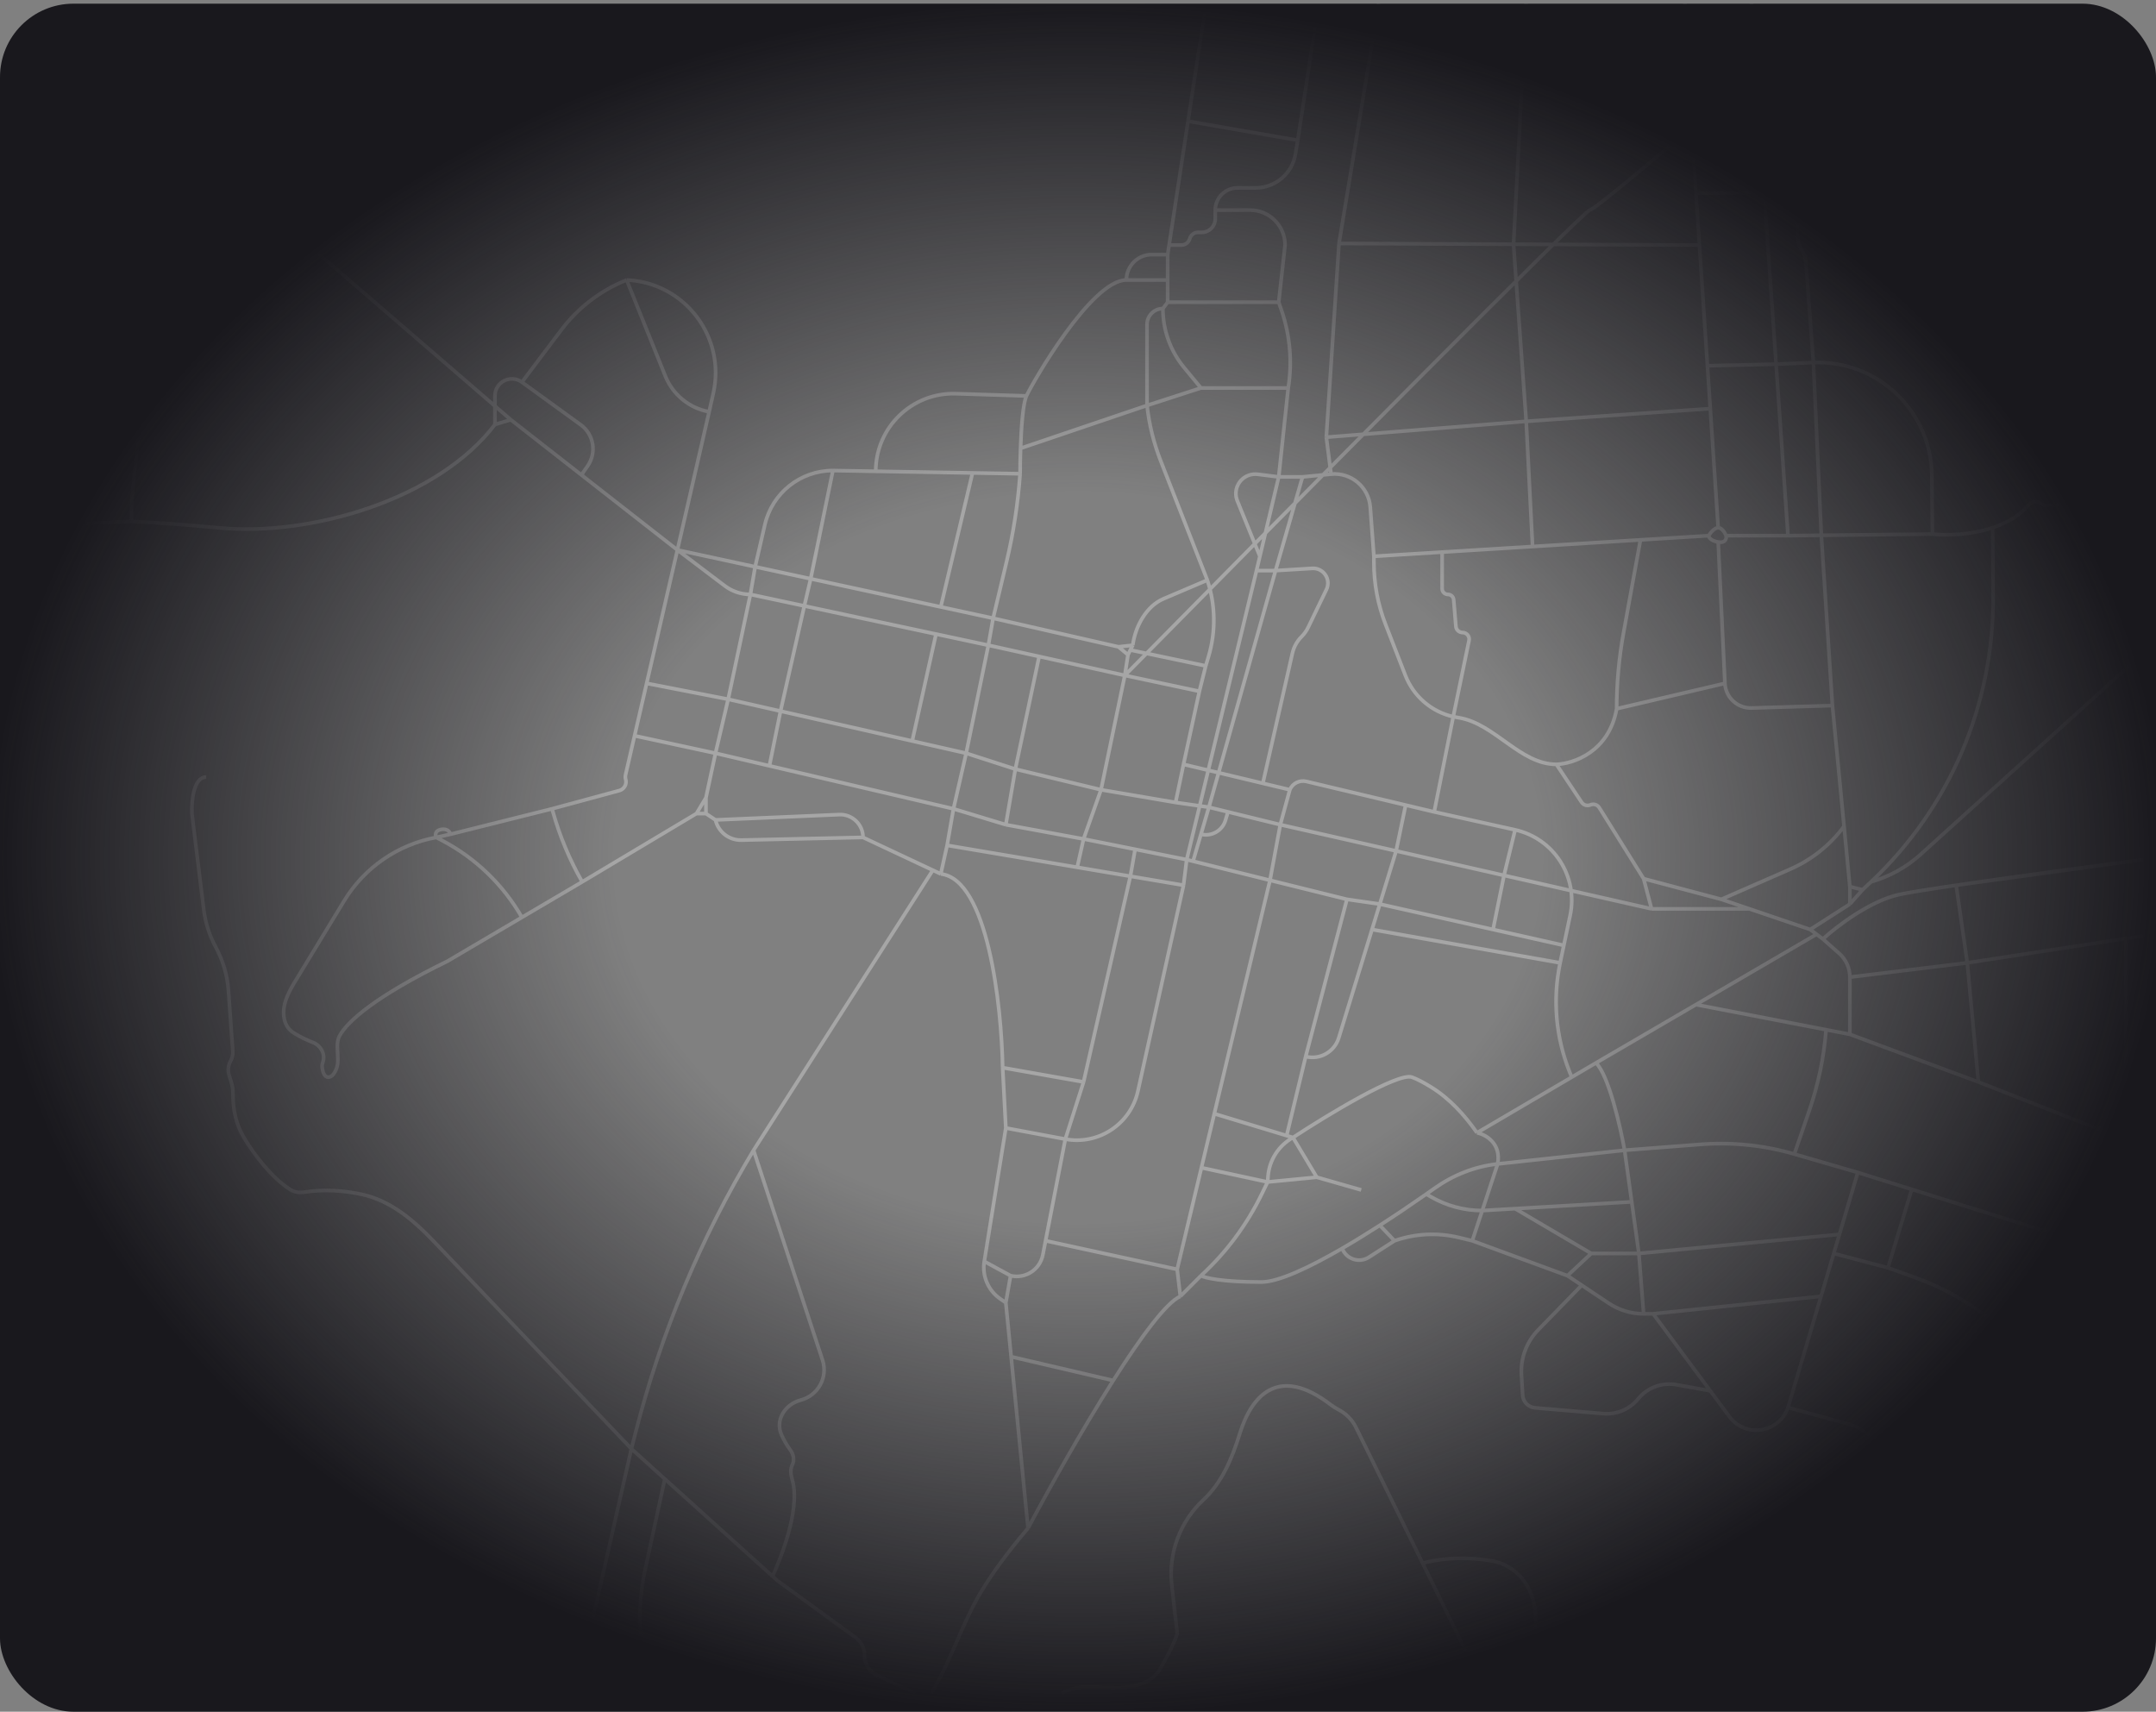 <?xml version="1.0" encoding="UTF-8"?> <svg xmlns="http://www.w3.org/2000/svg" width="587" height="466" viewBox="0 0 587 466" fill="none"><rect x="0" y="0" width="587" height="466" fill="#808080" stroke="none"/> <path d="M158.514 240.079V240.079C155.071 234.049 152.384 227.619 150.514 220.932L150.307 220.192M158.514 240.079L142.099 249.743M158.514 240.079L189.616 221.489M150.307 220.192L122.661 227.109M150.307 220.192L168.619 215.228C169.952 214.867 170.731 213.486 170.352 212.159V212.159C170.237 211.756 170.226 211.331 170.32 210.923L172.769 200.305M122.661 227.109C122.517 226.533 121.797 225.466 120.069 225.812C118.341 226.158 118.485 227.397 118.773 227.974M122.661 227.109L118.773 227.974M118.773 227.974V227.974C108.33 229.899 99.203 236.188 93.685 245.261L81.765 264.861C79.371 268.797 76.389 273.072 77.438 277.559C77.767 278.968 78.507 280.265 79.896 281.15C81.688 282.291 83.55 283.157 85.184 283.784C87.334 284.609 88.682 287.017 87.895 289.182V289.182C87.747 289.589 87.663 290.019 87.703 290.45C87.815 291.652 88.247 293.256 89.4 293.256C90.314 293.256 91.027 292.246 91.488 291.229C91.905 290.31 91.991 289.286 91.991 288.277V288.277C91.991 286.156 91.449 283.834 92.466 281.972C94.579 278.106 102.095 271.302 121.797 261.695L142.099 249.743M118.773 227.974L120.507 228.889C129.533 233.657 137.02 240.888 142.099 249.743V249.743M184.432 149.722L158.514 129.464M184.432 149.722L193.071 112.109M184.432 149.722L176.058 186.038M184.432 149.722L197.316 159.48C199.326 161.003 201.78 161.827 204.302 161.827V161.827M184.432 149.722L205.598 154.299M139.076 114.271L134.756 110.54M139.076 114.271L134.756 115.568M139.076 114.271L158.514 129.464M53.978 40.774C54.554 39.045 55.274 35.413 53.546 34.722M53.978 40.774C53.69 41.207 52.596 41.985 50.523 41.639M53.978 40.774L134.756 110.54M53.546 34.722C51.819 34.03 50.235 35.875 49.659 36.883C49.083 38.325 48.449 41.293 50.523 41.639M53.546 34.722L73.849 5.756M50.523 41.639C45.195 70.461 34.799 130.872 35.836 141.94M35.836 141.94C42.145 142.253 50.59 142.831 59.452 143.687C84.831 146.136 119.319 135.86 134.756 115.568V115.568M35.836 141.94L0.5 143.5M134.756 115.568V110.54M134.756 110.54V107.778C134.756 103.999 139.04 101.814 142.099 104.033V104.033M158.514 129.464V129.464C158.514 129.142 158.613 128.829 158.797 128.565L159.982 126.872C162.524 123.237 161.683 118.236 158.093 115.632L142.099 104.033M142.099 104.033L152.806 89.836C157.388 83.76 163.544 79.054 170.609 76.226V76.226M170.609 76.226V76.226C186.363 76.901 197.667 91.667 194.208 107.051L193.071 112.109M170.609 76.226L181.151 102.395C183.193 107.465 187.694 111.132 193.071 112.109V112.109M189.616 221.489L192.207 217.165M189.616 221.489H192.207M192.207 217.165L194.799 205.06M192.207 217.165V221.489M194.799 205.06L172.769 200.305M194.799 205.06L198.255 190.361M194.799 205.06L209.486 208.49M172.769 200.305L176.058 186.038M176.058 186.038L198.255 190.361M198.255 190.361L212.51 193.595M198.255 190.361L204.302 161.827M192.207 221.489L194.799 223.218M194.799 223.218L228.493 221.768C232.025 221.616 234.972 224.438 234.972 227.974V227.974M194.799 223.218V223.218C195.554 226.491 198.503 228.785 201.861 228.71L234.972 227.974M234.972 227.974L253.978 236.903M259.594 220.192L263.05 205.06M259.594 220.192L209.486 208.49M259.594 220.192L273.849 224.515M259.594 220.192L257.866 230.135M263.05 205.06L269.097 175.662M263.05 205.06L248.363 201.728M263.05 205.06L276.441 209.383M209.486 208.49L212.51 193.595M212.51 193.595L248.363 201.728M212.51 193.595L218.989 164.963M204.302 161.827L218.989 164.963M204.302 161.827L205.598 154.299M269.097 175.662L254.842 172.618M269.097 175.662L270.393 168.312M269.097 175.662L282.92 178.718M254.842 172.618L248.363 201.728M254.842 172.618L218.989 164.963M218.989 164.963L220.717 157.569M270.393 168.312L274.064 152.882C275.933 145.024 277.161 137.027 277.737 128.97V128.97M270.393 168.312L256.138 165.229M270.393 168.312L304.518 176.094M205.598 154.299L220.717 157.569M205.598 154.299L208.245 142.837C210.236 134.213 217.915 128.105 226.765 128.105V128.105M220.717 157.569L226.765 128.105M220.717 157.569L256.138 165.229M226.765 128.105L238.428 128.303M277.737 128.97L264.778 128.75M277.737 128.97C277.737 127.146 277.771 124.676 277.86 122.053M279.464 107.786C281.192 104.033 297.175 76.226 306.678 76.226M279.464 107.786L260.231 107.178C248.302 106.801 238.428 116.368 238.428 128.303V128.303M279.464 107.786C278.516 109.846 278.056 116.317 277.86 122.053M306.678 76.226C314.281 76.226 317.333 76.226 317.909 76.226M306.678 76.226V76.226C306.678 72.405 309.775 69.308 313.595 69.308H317.909M317.909 76.226V69.308M317.909 76.226V82.278M317.909 69.308L318.305 66.714M238.428 128.303L264.778 128.75M264.778 128.75L256.138 165.229M317.909 82.278L316.613 84.007M317.909 82.278H348.147M316.613 84.007V84.007C314.228 84.007 312.294 85.942 312.294 88.327V110.38M316.613 84.007V84.007C316.613 89.876 318.659 95.561 322.399 100.083L326.981 105.624M312.294 110.38L277.86 122.053M312.294 110.38L326.981 105.624M312.294 110.38V110.38C312.867 115.545 314.116 120.613 316.009 125.454L328.708 157.936M326.981 105.624H350.739M328.276 1.432L323.456 32.992M323.456 32.992L353.33 38.181M323.456 32.992L318.305 66.714M353.33 38.181L352.7 41.965C351.818 47.265 347.232 51.15 341.859 51.15H336.921C333.578 51.15 330.868 53.86 330.868 57.203V57.203M353.33 38.181L358.946 1.432M318.305 66.714H321.665C322.722 66.714 323.647 66.005 323.922 64.985V64.985C324.198 63.965 325.123 63.256 326.18 63.256H327.199C329.226 63.256 330.868 61.613 330.868 59.587V57.203M330.868 57.203H340.363C345.616 57.203 349.875 61.461 349.875 66.714V66.714L348.147 82.278M348.147 82.278L348.901 84.467C351.242 91.262 351.873 98.528 350.739 105.624V105.624M350.739 105.624L348.147 129.835M328.708 157.936L316.803 163.006C312.059 165.027 309.087 170.551 308.406 175.662V175.662M328.708 157.936V157.936C330.957 164.688 331.068 171.97 329.024 178.788L328.276 181.282M308.406 175.662L304.518 176.094M308.406 175.662L307.758 176.959M304.518 176.094L307.11 178.256M307.11 178.256L307.758 176.959M307.11 178.256L306.246 183.876M307.758 176.959L328.276 181.282M328.276 181.282L326.549 188.199M306.246 183.876L326.549 188.199M306.246 183.876C347.859 141.652 431.43 57.203 432.812 57.203C434.194 57.203 458.154 36.739 469.961 26.508M306.246 183.876L282.92 178.718M306.246 183.876L299.767 215.004M326.549 188.199L322.229 208.086M322.229 208.086L320.069 218.462M322.229 208.086L343.827 213.249M320.069 218.462L329.14 219.759M320.069 218.462L299.767 215.004M329.14 219.759L347.283 155.342M329.14 219.759L326.981 227.109M329.14 219.759L334.324 221.028M347.283 155.342H342.099M347.283 155.342L357.276 154.736C359.587 154.596 361.538 156.432 361.538 158.747V158.747C361.538 159.351 361.401 159.948 361.139 160.493L356.178 170.777C355.723 171.721 355.112 172.582 354.371 173.323V173.323C353.127 174.568 352.259 176.14 351.869 177.858L343.827 213.249M347.283 155.342L354.626 129.835M342.099 155.342L323.093 234.026M342.099 155.342L343.022 151.451M323.093 234.026L324.821 234.459M323.093 234.026L322.229 241M323.093 234.026L309.054 231.216M324.821 234.459L326.981 227.109M324.821 234.459L345.771 239.647M348.579 224.515L351.171 215.004M348.579 224.515L334.324 221.028M348.579 224.515L380.112 231.663M348.579 224.515L345.771 239.647M351.171 215.004L343.827 213.249M351.171 215.004V215.004C351.919 213.255 353.819 212.299 355.669 212.74L382.704 219.176M326.981 227.109V227.109C329.876 227.833 332.827 226.142 333.665 223.278L334.324 221.028M354.626 129.835H348.147M354.626 129.835L362.402 129.075M348.147 129.835L343.022 151.451M348.147 129.835L342.425 129.119C341.642 129.021 340.847 129.1 340.098 129.349V129.349C337.205 130.315 335.729 133.523 336.878 136.348L343.022 151.451M374.065 151.451L373.074 138.06C372.67 132.601 367.851 128.543 362.402 129.075V129.075M374.065 151.451L392.639 150.306M374.065 151.451V153.116C374.065 158.873 375.135 164.58 377.22 169.947L382.63 183.871C384.837 189.551 389.721 193.765 395.663 195.117V195.117M465.21 145.831C465.641 145.11 466.765 143.669 467.801 143.669M465.21 145.831C465.21 146.263 465.728 147.214 467.801 147.56M465.21 145.831L446.635 146.976M467.801 143.669C468.838 143.669 469.673 145.11 469.961 145.831M467.801 143.669L465.648 111.244M469.961 145.831C470.105 146.551 469.875 147.906 467.801 147.56M469.961 145.831H486.808M467.801 147.56L469.632 186.038M458.73 7.053L476.873 6.188M458.73 7.053L461.754 52.592M458.73 7.053V1M476.873 6.188L480.328 52.447M476.873 6.188V1M480.328 52.447L461.754 52.592M480.328 52.447L483.568 99.139M480.328 52.447V52.447C485.361 52.527 489.4 56.63 489.4 61.664V64.091C489.4 65.523 489.802 66.926 490.56 68.141V68.141C491.216 69.192 491.608 70.386 491.7 71.622L493.719 98.707M461.754 52.592L462.692 66.714M486.808 145.831L483.568 99.139M486.808 145.831L495.879 145.731M464.873 99.571L483.568 99.139M464.873 99.571L462.692 66.714M464.873 99.571L465.648 111.244M483.568 99.139L493.719 98.707M493.719 98.707V98.707C511.208 97.997 525.815 111.898 525.973 129.4L526.117 145.398M493.719 98.707L495.879 145.731M526.117 145.398L495.879 145.731M526.117 145.398C529.979 145.81 536.523 145.667 542.522 143.669M495.879 145.731L498.903 192.09M498.903 192.09L476.883 192.748C473.041 192.863 469.815 189.878 469.632 186.038V186.038M498.903 192.09L502.071 224.947M573.201 122.917V124.807C573.201 131.501 567.956 137.021 561.271 137.364L557.204 137.573C556.657 137.601 556.121 137.422 555.701 137.072V137.072C554.681 136.221 553.146 136.487 552.286 137.499C549.754 140.477 546.243 142.43 542.522 143.669M573.201 122.917C572.913 121.764 574.583 119.718 583.568 120.756C580.112 120.179 573.201 119.805 573.201 122.917ZM573.201 122.917L571.473 81.846M542.522 143.669L542.65 162.455C542.85 191.827 530.804 219.955 509.408 240.079V240.079M507.11 242.241L503.654 241.376M507.11 242.241L503.654 246.132M507.11 242.241L509.408 240.079M503.654 241.376V246.132M503.654 241.376L502.071 224.947M503.654 246.132L492.855 253.049M509.408 240.079V240.079C514.432 238.657 519.06 236.096 522.933 232.595L584 177.391M502.071 224.947V224.947C498.297 230.046 493.253 234.068 487.442 236.613L468.665 244.835M468.665 244.835L447.499 239.214M468.665 244.835L476.304 247.429M492.855 253.049L494.583 254.346M492.855 253.049L476.304 247.429M496.311 255.643C499.911 252.328 509.097 245.267 517.045 243.538C519.576 242.987 525.325 242.071 532.596 241M496.311 255.643L500.738 259.552C502.592 261.19 503.654 263.545 503.654 266.019V266.019M496.311 255.643L494.583 254.346M532.596 241C548.165 238.705 570.71 235.696 583.568 234.026L532.596 241ZM532.596 241L535.62 262.128M583.568 254.778L578.816 255.507M535.62 262.128L503.654 266.019M535.62 262.128L538.644 294.553M535.62 262.128L578.816 255.507M503.654 266.019V281.583M503.654 281.583L538.644 294.553M503.654 281.583L497.175 280.332M538.644 294.553L570.609 307.09M570.609 307.09L578.816 305.721M570.609 307.09L577.952 310.549M583.568 304.929L578.816 305.721M578.816 305.721V255.507M578.816 305.721L577.952 310.549M577.952 310.549L583.568 316.169M577.952 310.549L568.017 338.65M568.017 338.65L583.568 348.594M568.017 338.65L520.501 323.789M568.017 338.65L546.419 363.173M486.808 383.18L503.433 387.718C505.004 388.147 506.47 388.894 507.741 389.911V389.911C512.707 393.887 519.921 393.26 524.125 388.486L546.419 363.173M486.808 383.18V383.18C484.431 390.134 475.228 391.566 470.85 385.664L465.641 378.641M486.808 383.18L495.797 352.917M505.814 319.195L520.501 323.789M505.814 319.195L488.536 314.183M505.814 319.195L500.806 336.056M499.265 341.244L514.022 345.135M499.265 341.244L495.797 352.917M499.265 341.244L500.806 336.056M514.022 345.135L520.501 323.789M514.022 345.135L521.608 347.869C530.849 351.198 539.297 356.41 546.419 363.173V363.173M450.091 357.673L495.797 352.917M450.091 357.673H447.499M450.091 357.673L465.641 378.641M442.315 313.143L463.004 311.55C471.603 310.888 480.252 311.78 488.536 314.183V314.183M442.315 313.143C441.163 306.658 437.996 292.823 434.54 289.365M442.315 313.143L407.758 316.873M442.315 313.143L444.259 327.194M434.54 289.365L461.754 273.493M434.54 289.365L427.913 293.256M494.583 254.346L461.754 273.493M461.754 273.493L497.175 280.332M497.175 280.332V280.332C496.601 287.765 495.086 295.095 492.666 302.146L488.536 314.183M500.806 336.056L446.203 341.244M446.203 341.244L447.499 357.673M446.203 341.244L444.259 327.194M446.203 341.244H433.244M447.499 357.673V357.673C444.119 357.673 440.815 356.672 438.003 354.796L430.652 349.891M326.981 347.297C327.988 347.873 332.682 349.026 343.395 349.026C348.036 349.026 356.359 345.131 365.425 339.872M326.981 347.297V347.297C333.831 341.012 339.434 333.493 343.498 325.132L345.123 321.789M326.981 347.297L321.365 352.917M345.123 321.789L358.514 320.492M345.123 321.789L327.102 317.898M345.123 321.789L345.236 320.278C345.57 315.826 348.126 311.842 352.035 309.684V309.684M358.514 320.492L370.609 323.951M358.514 320.492L352.035 309.684M352.035 309.684C361.25 303.632 380.631 291.872 384.432 293.256C385.909 293.793 387.738 294.783 389.574 295.911C394.655 299.032 398.706 303.514 402.143 308.387V308.387M352.035 309.684L350.307 309.161M402.143 308.387C404.446 308.856 408.795 311.21 407.758 316.873M402.143 308.387L427.913 293.256M407.758 316.873V316.873C401.538 317.544 395.632 319.906 390.53 323.527C389.81 324.039 389.072 324.559 388.32 325.085M407.758 316.873L403.561 329.571M447.499 239.214L449.659 247.429M447.499 239.214L435.424 219.879C434.915 219.064 433.888 218.742 433.006 219.121V219.121C432.143 219.491 431.138 219.192 430.618 218.411L423.741 208.086M449.659 247.429H476.304M449.659 247.429L409.486 238.322M423.741 208.086C428.348 207.942 438.082 204.714 440.156 192.955M423.741 208.086V208.086C413.921 208.086 407.08 197.167 397.415 195.431L395.663 195.117M440.156 192.955V192.955C440.156 186.052 440.777 179.162 442.013 172.371L446.635 146.976M440.156 192.955L469.632 186.038M446.635 146.976L417.261 148.787M395.663 195.117L399.963 174.38C400.196 173.257 399.339 172.203 398.192 172.203V172.203C397.251 172.203 396.467 171.482 396.389 170.544L395.783 163.271C395.715 162.455 395.033 161.827 394.214 161.827V161.827C393.344 161.827 392.639 161.122 392.639 160.252V150.306M395.663 195.117L390.479 221.028M392.639 150.306L417.261 148.787M390.479 221.028L382.704 219.176M390.479 221.028L412.51 225.917M427.913 293.256L427.273 291.638C423.561 282.26 422.69 271.997 424.771 262.128V262.128M382.704 219.176L380.112 231.663M380.112 231.663L409.486 238.322M380.112 231.663L375.671 246.132M409.486 238.322L412.51 225.917M409.486 238.322L406.504 253.049M412.51 225.917V225.917C423.039 228.254 429.725 238.632 427.5 249.186L425.774 257.372M355.49 287.635V287.635C359.365 288.605 363.32 286.372 364.492 282.554L373.548 253.049M355.49 287.635L366.721 244.835M355.49 287.635L350.307 309.161M366.721 244.835L375.671 246.132M366.721 244.835L345.771 239.647M375.671 246.132L373.548 253.049M375.671 246.132L406.504 253.049M425.774 257.372L424.771 262.128M425.774 257.372L406.504 253.049M373.548 253.049L424.771 262.128M345.771 239.647L330.609 303.199M320.501 345.568L321.365 352.917M320.501 345.568L327.102 317.898M320.501 345.568L284.672 337.786M321.365 352.917C317.509 354.597 310.514 364.138 303.091 375.831M327.102 317.898L330.609 303.199M330.609 303.199L350.307 309.161M365.425 339.872V339.872C366.538 342.806 370.07 343.969 372.708 342.272L379.68 337.786M365.425 339.872C368.788 337.922 372.254 335.783 375.671 333.587M379.68 337.786L375.671 333.587M379.68 337.786V337.786C385.32 335.81 391.409 335.506 397.218 336.909L400.847 337.786M375.671 333.587C380.073 330.758 384.396 327.832 388.32 325.085M400.847 337.786L403.561 329.571M400.847 337.786L426.765 347.297M388.32 325.085L389.628 325.84C393.865 328.285 398.67 329.571 403.561 329.571V329.571M403.561 329.571L412.51 329.049M444.259 327.194L412.51 329.049M412.51 329.049L433.244 341.244M433.244 341.244L426.765 347.297M426.765 347.297L430.652 349.891M430.652 349.891L418.784 362.073C415.613 365.329 413.962 369.77 414.237 374.306L414.57 379.813C414.634 380.856 415.135 381.824 415.951 382.477V382.477C416.524 382.936 417.22 383.214 417.951 383.276L436.533 384.852C440.152 385.159 443.689 383.661 445.988 380.85V380.85C448.52 377.752 452.533 376.272 456.47 376.984L465.641 378.641M462.692 66.714L412.078 66.491M364.562 66.282L375.361 1M364.562 66.282L412.078 66.491M364.562 66.282L361.106 119.026M412.078 66.491L415.533 1M412.078 66.491L415.533 114.703M415.533 114.703L465.648 111.244M415.533 114.703L361.106 119.026M415.533 114.703L417.261 148.787M361.106 119.026L362.402 129.075M276.441 209.383L282.92 178.718M276.441 209.383L299.767 215.004M276.441 209.383L273.849 224.515M299.767 215.004L295.015 228.406M273.849 224.515L295.015 228.406M295.015 228.406L293.287 236.114M295.015 228.406L309.054 231.216M257.866 230.135L293.287 236.114M257.866 230.135L256.138 237.917M322.229 241L307.758 238.557M322.229 241L309.811 297.054C307.823 306.025 299.08 311.804 290.048 310.117V310.117M293.287 236.114L307.758 238.557M309.054 231.216L307.758 238.557M307.758 238.557L295.015 294.553M295.015 294.553L272.985 290.662M295.015 294.553L290.048 310.117M272.985 290.662C272.697 273.681 268.924 239.36 256.138 237.917M272.985 290.662L273.849 307.09M256.138 237.917L253.978 236.903M273.849 307.09L290.048 310.117M273.849 307.09L267.985 343.406M290.048 310.117L284.672 337.786M273.849 354.647L272.349 353.615C269.044 351.341 267.345 347.366 267.985 343.406V343.406M273.849 354.647L275.145 347.297M273.849 354.647L275.297 369.346M275.145 347.297L267.985 343.406M275.145 347.297V347.297C279.153 348.241 283.142 345.663 283.927 341.62L284.672 337.786M279.896 416.038L275.297 369.346M279.896 416.038C285.443 405.586 294.55 389.284 303.091 375.831M279.896 416.038C274.103 422.845 270.046 428.519 267.257 433.114C262.02 441.742 258.817 452.393 253.546 461V461M275.297 369.346L303.091 375.831M288.968 461V461C292.023 459.332 295.588 458.962 299.049 459.329C305.165 459.979 312.897 459.446 315.749 454.515C319.551 447.944 320.501 445.148 320.501 444.571L319.033 431.555C318.055 422.883 321.249 414.262 327.642 408.321V408.321C332.767 403.557 335.497 396.896 337.573 390.214C340.752 379.986 348.048 371.47 362.32 382.433C362.942 382.912 363.62 383.358 364.322 383.709V383.709C366.439 384.768 368.15 386.493 369.194 388.618L387.327 425.549M387.327 425.549L401.25 453.904C403.16 457.794 407.9 459.347 411.742 457.341V457.341C413.612 456.364 415 454.665 415.583 452.638L417.279 446.75C420.064 437.075 415.809 426.489 405.87 424.888C400.235 423.98 393.805 423.879 387.327 425.549ZM171.905 394.421L156.786 461M171.905 394.421L181.002 402.635M171.905 394.421L173.146 389.591C180.057 362.691 190.844 336.939 205.166 313.143V313.143M171.905 394.421L118.007 337.855C112.5 332.076 106.204 326.785 98.394 325.13C94.536 324.312 90.087 323.855 85.424 324.236C82.617 324.465 81.124 325.234 78.768 323.691V323.691C73.965 320.545 68.971 314.178 66.124 309.193C64.569 306.469 63.423 302.793 63.43 298.009C63.432 296.869 63.31 295.724 62.975 294.634L62.355 292.619C61.971 291.37 62.121 290.018 62.769 288.884V288.884C63.234 288.07 63.446 287.136 63.379 286.202L62.201 269.697C61.906 265.563 60.733 261.539 58.761 257.894V257.894C57.028 254.692 55.91 251.194 55.465 247.581L52.251 221.489C52.107 218.174 52.682 211.545 56.138 211.545M249.227 461L238.881 456.146C236.759 455.151 235.404 453.018 235.404 450.674V450.674C235.404 448.741 234.479 446.925 232.917 445.787L211.646 430.305L210.35 429.134M181.002 402.635L175.616 427.463C173.192 438.637 174.003 450.27 177.952 461V461M181.002 402.635L210.35 429.134M205.166 313.143L253.978 236.903M205.166 313.143L223.943 370.273C225.473 374.928 222.765 379.911 218.026 381.159V381.159C213.703 382.297 210.936 386.651 212.817 390.707C213.471 392.117 214.251 393.508 215.16 394.721C216.048 395.906 216.372 397.498 215.71 398.823V398.823C215.086 400.073 215.324 401.616 215.726 402.954C216.854 406.712 216.665 414.926 210.35 429.134" stroke="white" stroke-opacity="0.3"></path> <rect y="1" width="587" height="465" rx="20" fill="url(#paint0_radial_18_48)"></rect> <defs> <radialGradient id="paint0_radial_18_48" cx="0" cy="0" r="1" gradientUnits="userSpaceOnUse" gradientTransform="translate(293.5 233.5) rotate(90) scale(232.5 293.5)"> <stop offset="0.427" stop-color="#19181D" stop-opacity="0"></stop> <stop offset="1" stop-color="#19181D"></stop> </radialGradient> </defs> </svg> 